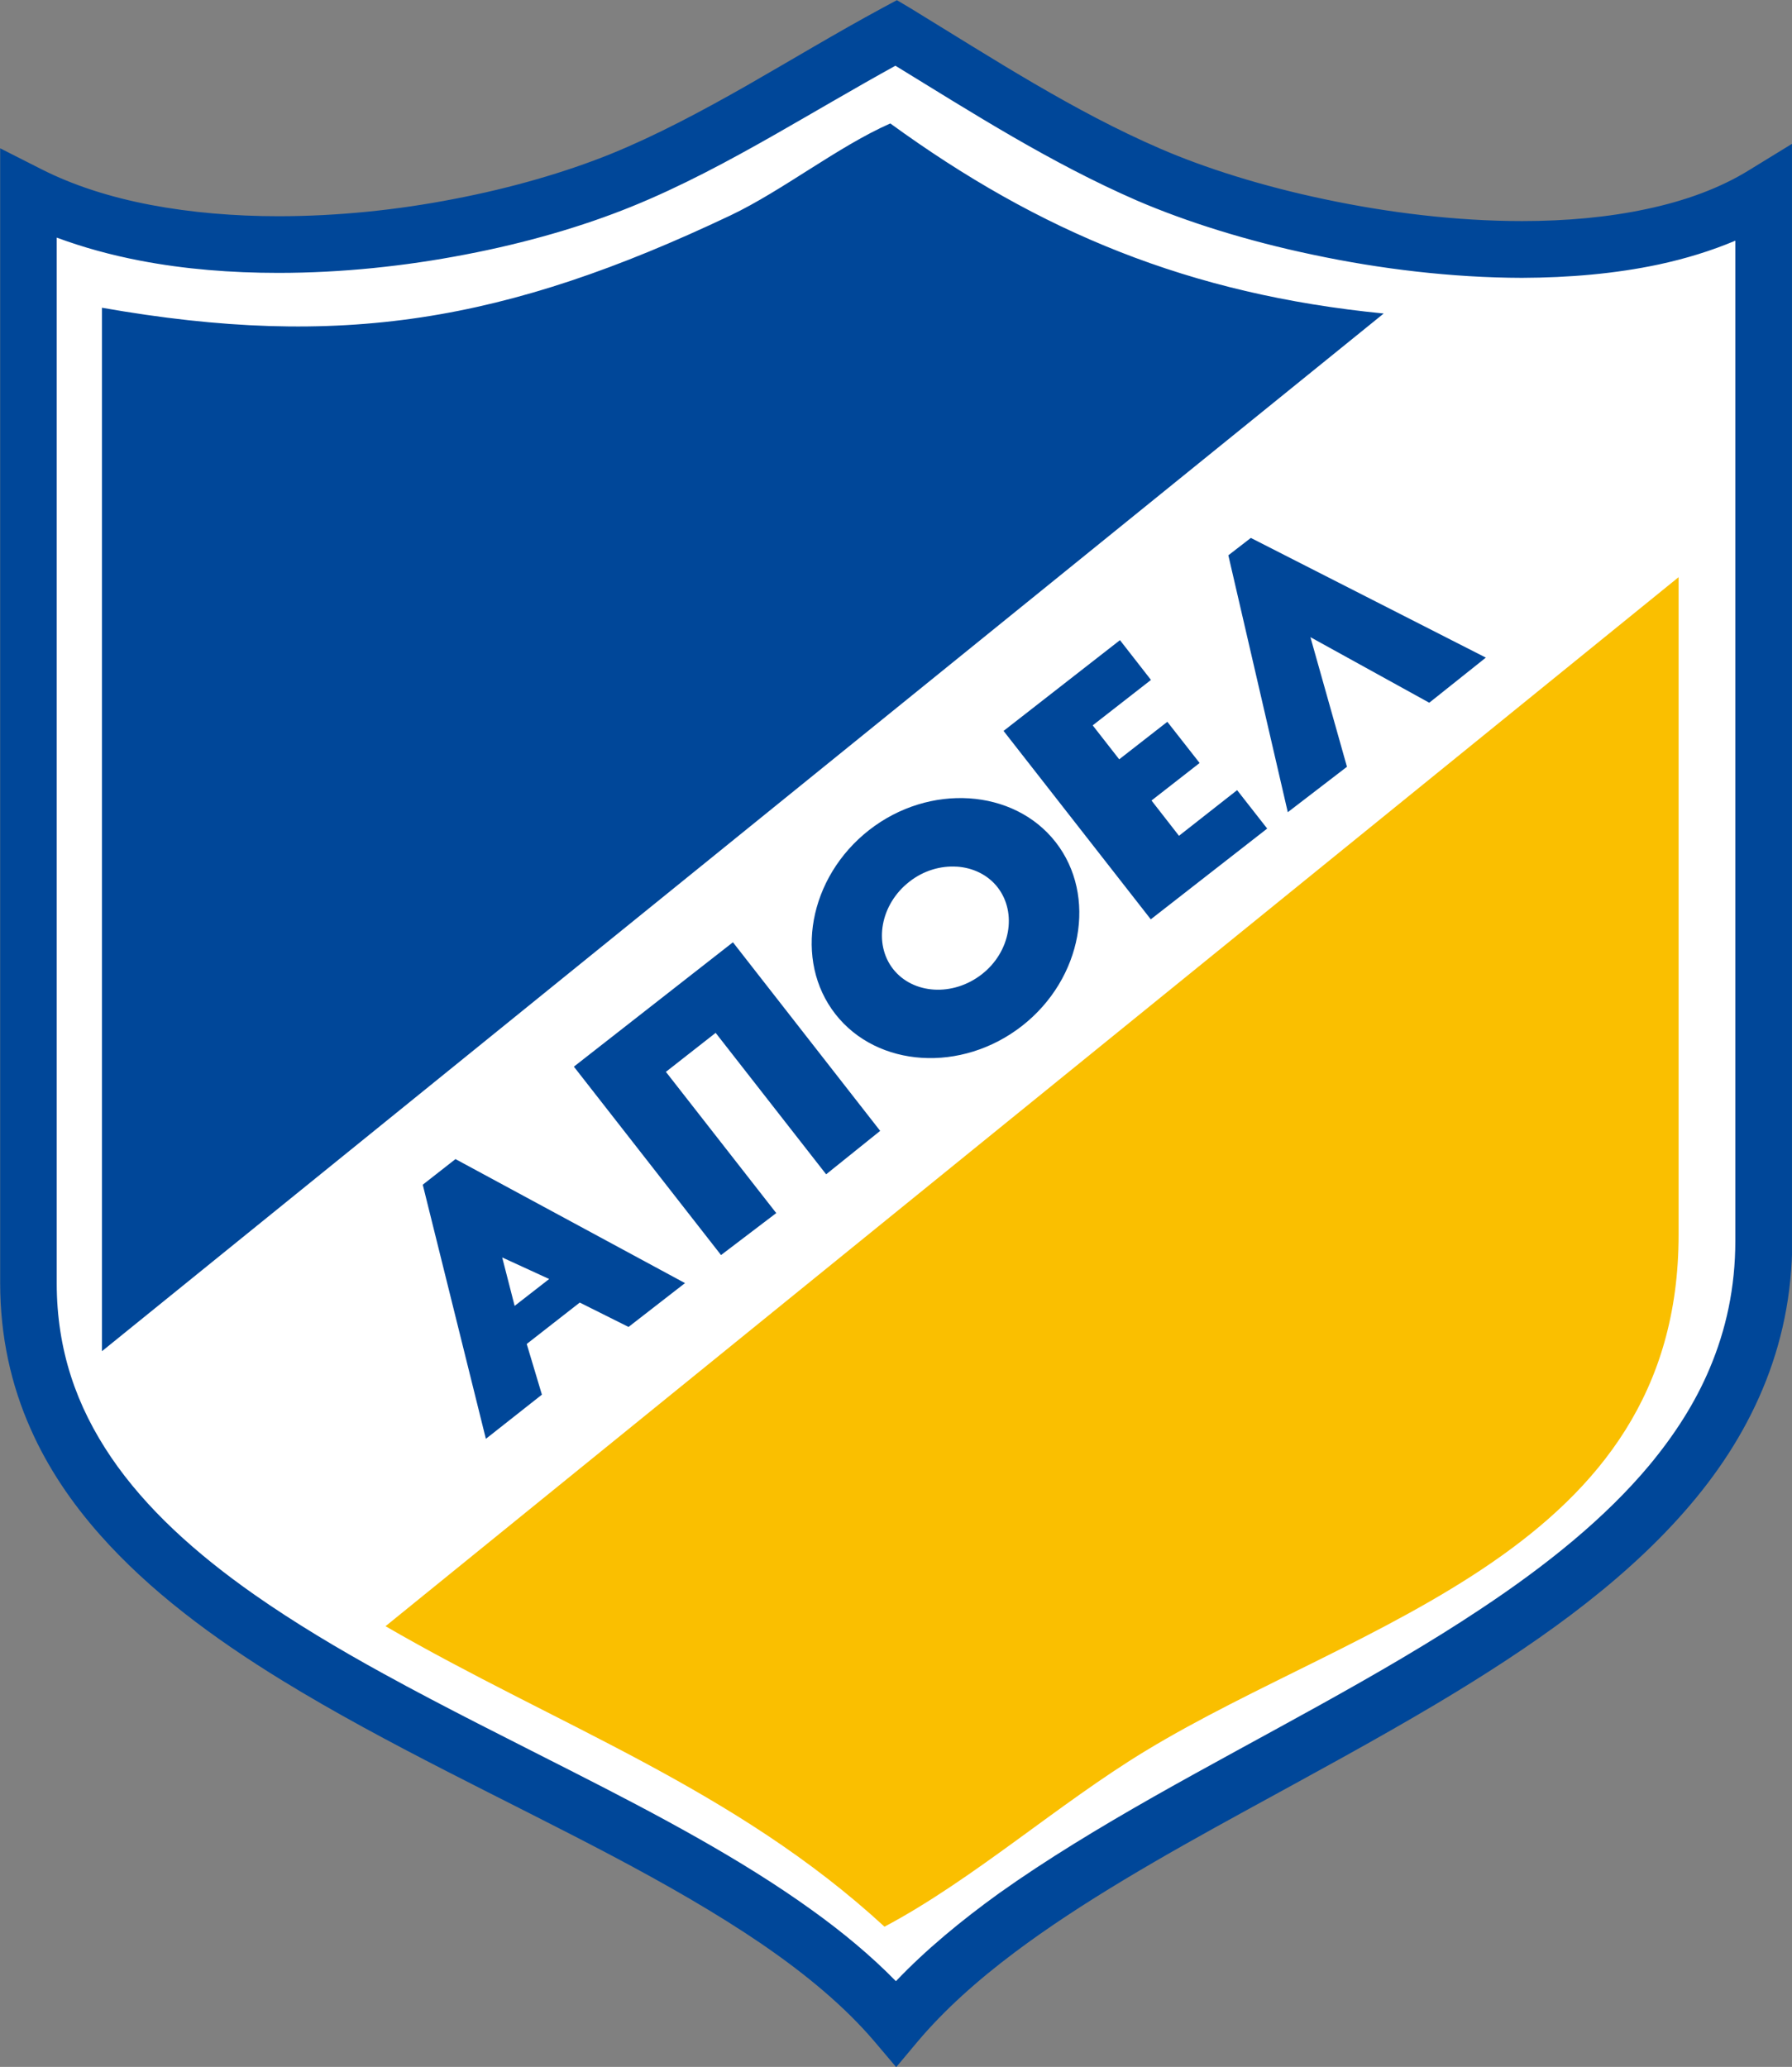 <svg xmlns:dc="http://purl.org/dc/elements/1.1/" xmlns:cc="http://creativecommons.org/ns#" xmlns:rdf="http://www.w3.org/1999/02/22-rdf-syntax-ns#" xmlns:svg="http://www.w3.org/2000/svg" xmlns="http://www.w3.org/2000/svg" xmlns:sodipodi="http://sodipodi.sourceforge.net/DTD/sodipodi-0.dtd" xmlns:inkscape="http://www.inkscape.org/namespaces/inkscape" viewBox="1.4 2.08 96.65 111.49" xml:space="preserve" id="svg2" version="1.1" sodipodi:docname="Hacettepe Üniversitesi logo.svg" inkscape:version="0.92.3 (2405546, 2018-03-11)"><rect x="1.4" y="2.08" width="96.65" height="111.49" fill="#808080" stroke="none"/><title id="title952">ΑΠΟΕΛ logo</title><sodipodi:namedview pagecolor="#ffffff" bordercolor="#000000" borderopacity="0.373" objecttolerance="1" gridtolerance="1" guidetolerance="1" inkscape:pageopacity="0" inkscape:pageshadow="2" inkscape:window-width="1366" inkscape:window-height="705" id="namedview15" showgrid="false" inkscape:showpageshadow="false" inkscape:zoom="2.631153" inkscape:cx="123.02958" inkscape:cy="58.480841" inkscape:window-x="-8" inkscape:window-y="-8" inkscape:window-maximized="1" inkscape:current-layer="svg2"></sodipodi:namedview><defs id="defs6"><clipPath id="clip115-2"><path id="path236591" d="m 1149.699,683 h 37.711 v 43.617 h -37.711 z m 0,0" inkscape:connector-curvature="0"></path></clipPath><clipPath id="clip115-2-4"><path id="path236591-6" d="m 1149.699,683 h 37.711 v 43.617 h -37.711 z m 0,0" inkscape:connector-curvature="0"></path></clipPath></defs><path inkscape:connector-curvature="0" style="fill:#ffffff;fill-opacity:1;fill-rule:evenodd;stroke:none;stroke-width:2.563" d="M 49.715,111.204 C 61.829,96.797 96.52,90.89 96.52,68.994 V 12.559 C 87.87,17.885 71.711,15.122 63.331,11.487 58.545,9.415 54.16,6.551 49.715,3.848 44.85,6.481 40.014,9.715 34.888,11.798 25.997,15.402 11.741,17.014 2.921,12.559 v 58.729 c 0,21.295 34.841,25.88 46.795,39.917" id="path264679-4"></path><g style="clip-rule:nonzero" clip-path="url(#clip115-2-4)" id="g264683-5" transform="matrix(2.563,0,0,2.563,-2945.283,-1748.749)"><path style="fill:#004799;fill-opacity:1;fill-rule:nonzero;stroke:none;stroke-width:1.333" d="m 252.023,172.002 -0.4,0.215 c -1.292,0.698 -2.559,1.464 -3.824,2.188 -1.266,0.719 -2.531,1.395 -3.812,1.916 -1.266,0.51 -2.77,0.949 -4.369,1.256 -1.599,0.313 -3.291,0.488 -4.947,0.488 -1.234,0 -2.453,-0.103 -3.578,-0.316 -1.13,-0.214 -2.177,-0.548 -3.078,-1.006 l -1.152,-0.584 v 31.844 c 0,1.495 0.307,2.865 0.859,4.1 0.479,1.083 1.146,2.063 1.938,2.959 1.391,1.573 3.168,2.896 5.121,4.094 2.927,1.797 6.244,3.328 9.26,4.922 1.505,0.797 2.927,1.609 4.188,2.469 1.255,0.859 2.338,1.764 3.166,2.738 l 0.609,0.719 0.605,-0.723 c 0.74,-0.875 1.66,-1.703 2.723,-2.5 1.859,-1.396 4.136,-2.693 6.506,-3.99 1.776,-0.974 3.604,-1.958 5.354,-3 2.625,-1.568 5.085,-3.277 6.918,-5.365 0.922,-1.047 1.676,-2.186 2.207,-3.457 0.531,-1.266 0.828,-2.651 0.828,-4.156 V 176.029 l -1.213,0.744 c -0.807,0.5 -1.782,0.859 -2.865,1.088 -1.083,0.234 -2.275,0.34 -3.504,0.34 -1.833,0 -3.751,-0.234 -5.521,-0.609 -1.771,-0.37 -3.396,-0.886 -4.641,-1.428 -2.411,-1.042 -4.661,-2.506 -6.984,-3.928 z m -0.041,1.84 c 2.167,1.328 4.354,2.728 6.781,3.785 1.37,0.589 3.078,1.131 4.947,1.521 1.865,0.396 3.881,0.641 5.85,0.646 1.323,-0.005 2.619,-0.115 3.838,-0.375 0.75,-0.161 1.473,-0.382 2.15,-0.668 v 28.059 c 0,1.318 -0.259,2.5 -0.723,3.594 -0.406,0.964 -0.981,1.854 -1.684,2.703 -1.234,1.479 -2.879,2.811 -4.754,4.051 -2.802,1.865 -6.094,3.521 -9.156,5.256 -1.531,0.87 -3.005,1.76 -4.344,2.713 -1.068,0.771 -2.047,1.579 -2.891,2.465 -0.703,-0.719 -1.501,-1.38 -2.365,-2 -1.974,-1.422 -4.302,-2.658 -6.688,-3.871 -1.786,-0.911 -3.605,-1.811 -5.318,-2.754 -1.281,-0.703 -2.51,-1.439 -3.619,-2.215 -1.667,-1.167 -3.063,-2.436 -4.031,-3.863 -0.484,-0.714 -0.865,-1.464 -1.125,-2.271 -0.26,-0.807 -0.4,-1.673 -0.4,-2.615 v -29.338 c 0.745,0.276 1.525,0.49 2.338,0.646 1.245,0.24 2.558,0.344 3.881,0.344 1.766,0 3.557,-0.188 5.25,-0.516 1.693,-0.323 3.285,-0.786 4.66,-1.344 1.385,-0.562 2.714,-1.277 4.006,-2.012 1.151,-0.656 2.282,-1.327 3.396,-1.941 z m -0.143,1.619 c -1.464,0.646 -3.015,1.88 -4.479,2.578 -6.323,3 -10.948,3.771 -17.641,2.594 v 29.281 l 35.963,-29.119 c -5.453,-0.536 -9.661,-2.292 -13.844,-5.334 z m 10.115,11.631 -0.631,0.488 1.668,7.209 1.66,-1.275 -1.025,-3.637 3.334,1.84 1.588,-1.266 z m -3.672,2.869 -3.266,2.547 4.131,5.287 3.266,-2.547 -0.844,-1.078 -1.631,1.281 -0.771,-0.99 1.35,-1.053 -0.906,-1.156 -1.35,1.053 -0.744,-0.953 1.635,-1.275 z m -4.23,4.439 c -0.949,-0.061 -1.963,0.23 -2.807,0.889 -1.698,1.328 -2.124,3.661 -0.947,5.166 1.177,1.505 3.542,1.656 5.24,0.328 1.688,-1.323 2.115,-3.651 0.938,-5.156 -0.589,-0.753 -1.475,-1.165 -2.424,-1.227 z m -0.35,1.916 c 0.449,0.029 0.87,0.225 1.148,0.582 0.552,0.714 0.359,1.813 -0.443,2.438 -0.813,0.635 -1.933,0.562 -2.49,-0.146 -0.557,-0.714 -0.353,-1.823 0.459,-2.453 0.398,-0.312 0.877,-0.449 1.326,-0.42 z m -6.279,2.123 -4.463,3.49 4.129,5.287 1.549,-1.178 -3.096,-3.963 1.396,-1.094 3.1,3.969 1.516,-1.219 z m -7.785,6.084 -0.918,0.719 1.771,7.131 1.572,-1.24 -0.426,-1.422 1.488,-1.162 1.369,0.684 1.584,-1.23 z m 1.311,2.76 1.318,0.605 -0.969,0.754 z" id="path264681-5" transform="matrix(0.75,0,0,0.75,979.557,554.119)" inkscape:connector-curvature="0"></path></g><path inkscape:connector-curvature="0" style="fill:#fabf00;fill-opacity:1;fill-rule:evenodd;stroke:none;stroke-width:2.563" d="m 91.934,33.213 v 35.471 c 0,17 -17.23,20.844 -28.753,27.842 -4.705,2.853 -9.301,6.948 -14.076,9.481 C 40.995,98.539 31.464,95.175 22.193,89.799 Z m 0,0" id="path264687-1"></path></svg>
